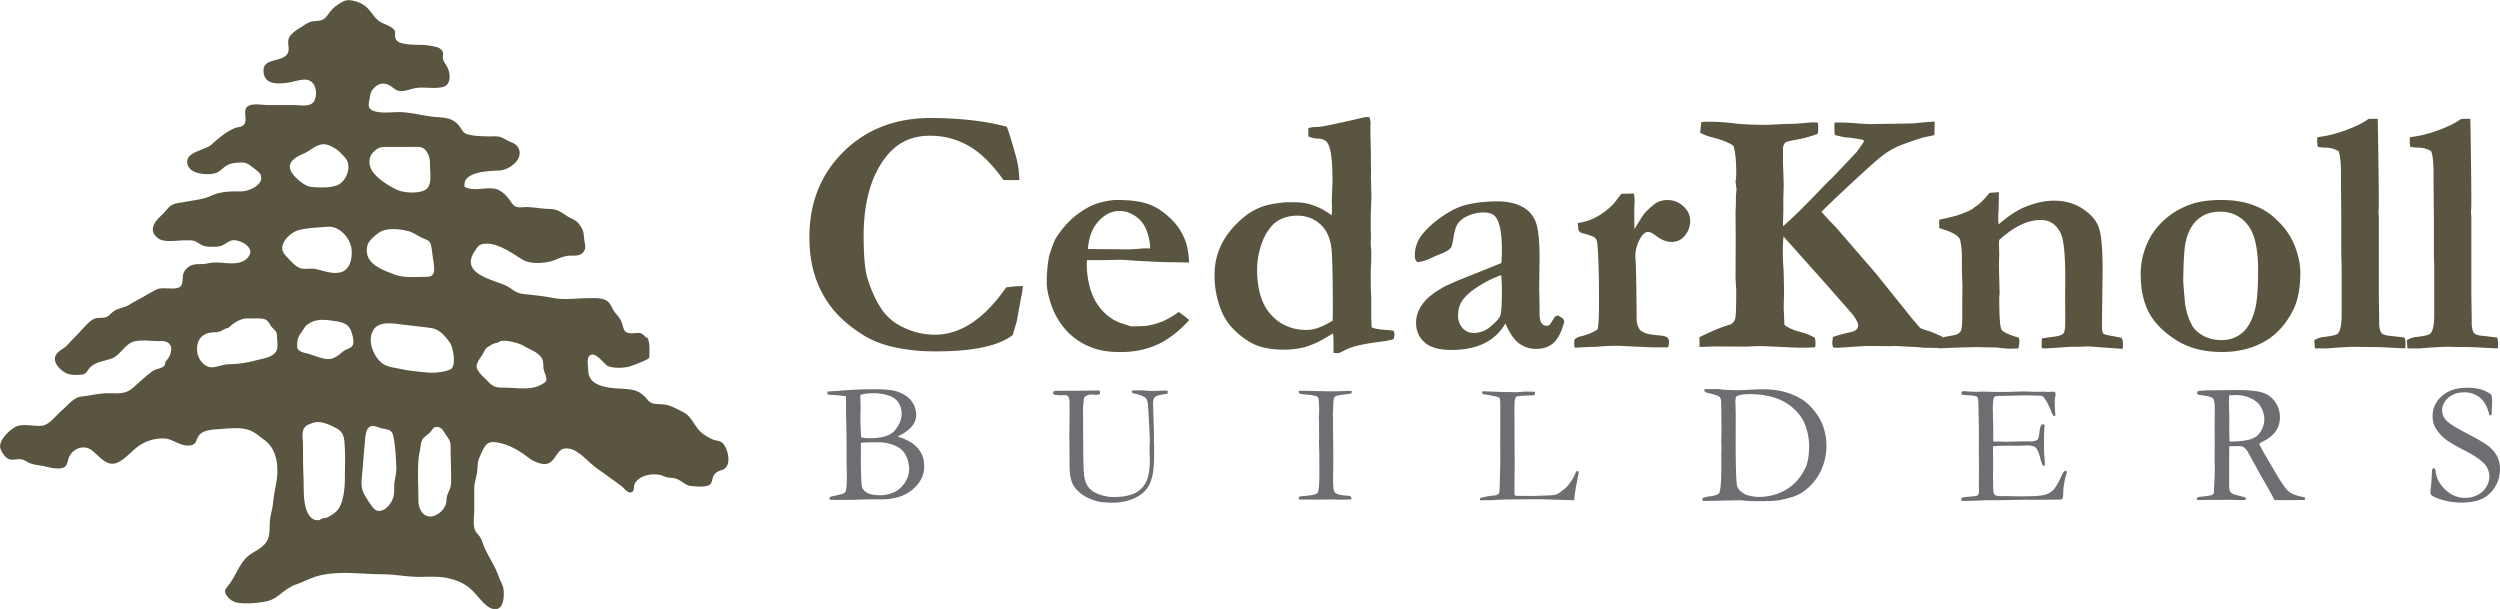 <svg id="Layer_1" data-name="Layer 1" xmlns="http://www.w3.org/2000/svg" viewBox="0 0 2538.83 618.4"><defs><style>.cls-1{fill:#595541;}.cls-2{fill:#6d6e71;}</style></defs><path class="cls-1" d="M1032.45,136.73q2.28,5.29,9.35,30.17a93.45,93.45,0,0,1,3.35,24h-16.06q-16.93-24-34.93-34.49a78.4,78.4,0,0,0-40.22-10.5q-27.35,0-44.11,21.35-22.76,28.94-22.75,80.63,0,30,3.88,42.69,6.35,20.64,16,33.7A52.27,52.27,0,0,0,926.42,340a71.84,71.84,0,0,0,33.16,7.94q19.41,0,37.49-12t34.67-35.95a105.62,105.62,0,0,1,17.11-1.41,126.19,126.19,0,0,1-2.29,13.89q-.52,2.81-4.06,22.32l-1.59,5.28-2.46,8.26q-10.77,8.3-30.26,12.44t-47.9,4.14a199.62,199.62,0,0,1-41-4q-19.32-4.07-33.08-12.88-20.1-12.71-31.58-27.52a103.83,103.83,0,0,1-17-32.29Q832,270.64,832,248.94q0-52.58,34.67-86.8t88.47-34.23a363.84,363.84,0,0,1,41.2,2.21A256.06,256.06,0,0,1,1032.45,136.73Z" transform="translate(-10.03 -8.06)"/><path class="cls-1" d="M1075.49,267.88q4.59-15,8.12-20,9.87-14.49,21.08-22.61t20.2-10.77q11.64-3.36,18.88-3.36,16.57,0,26.81,2.56a52.09,52.09,0,0,1,17.12,7.31A83,83,0,0,1,1203.58,235a59.34,59.34,0,0,1,9.79,16.56q3.78,9.53,4.14,23.09l-19.58-.33q-8.12,0-35.64-1.55-10.23-.87-14.11-.88-1.25,0-19,.35H1114a31.6,31.6,0,0,0-.35,4.25,91,91,0,0,0,2.29,19.72,63.06,63.06,0,0,0,6.88,18.22,50.53,50.53,0,0,0,11.38,13.53,44.43,44.43,0,0,0,14,8.14l10.23,3.36q13.59,0,18.17-.88a80.35,80.35,0,0,0,14.91-4.5,87,87,0,0,0,15.61-9.26q6.36,4.59,10.59,8.29-15.53,17.12-32.2,24.79t-37.31,7.67q-13.93,0-22.76-2.47a69.12,69.12,0,0,1-21.35-9.72,64.91,64.91,0,0,1-16.4-16.25,74.71,74.71,0,0,1-10.24-19.95q-4.41-13.43-4.41-21.55A141.8,141.8,0,0,1,1075.49,267.88ZM1178,260.4a51.82,51.82,0,0,0-3.88-19,29.84,29.84,0,0,0-11.46-14.09,28.53,28.53,0,0,0-15.71-5q-11.82,0-21.34,10.4t-10.76,28.23l40.22.36c2.59,0,6.23-.18,10.94-.53q5.12-.5,7.23-.49C1174.29,260.27,1175.88,260.31,1178,260.4Z" transform="translate(-10.03 -8.06)"/><path class="cls-1" d="M1276.26,226.18a65.8,65.8,0,0,1,16.67-8.65q8-2.64,22.67-4.06h9.88q19.23,0,36.87,13.24l.36-4.24-.18-11.82.71-18.87q0-29.82-4.59-37.76-2.64-4.76-9.26-5.12a28.34,28.34,0,0,1-10.68-2.29v-8.47a31.42,31.42,0,0,1,8.65-1.14q5.3-.09,20.64-3.62l6-1.24,17.46-4a44.2,44.2,0,0,1,6.53-1.24,18.29,18.29,0,0,1,2.82.35,22.27,22.27,0,0,1,1.06,5.47l-.17,2.65v3.18q0,4.94.53,26.28v9.53l.17,5.12-.17,8.82.52,18.34-.35,10.77q-.36,7-.35,22.22c0,1.65.06,3.12.18,4.42v6.52c-.12,1.89-.18,3.3-.18,4.24q0,2.64.53,7.58v9.71l-.18,3.7q-.36,5.12-.35,14.12,0,9.17.35,16.58c.12,2,.18,3.82.18,5.47v13.23q0,6.35.35,15.17,3.18,1.95,15.53,2.82a38.13,38.13,0,0,1,6.88.89,14.25,14.25,0,0,1,.88,3.88,14.62,14.62,0,0,1-1.24,4.76,119.48,119.48,0,0,1-15.17,2.65q-24.16,3-34.4,8.47c-3.29,1.88-5.59,2.82-6.88,2.82a32.15,32.15,0,0,1-4.41-.35c.11-2.14.17-3.5.17-4.09q0-12.09-.52-15.47-2.65,1.43-6.53,3.74a90.77,90.77,0,0,1-21.53,9.88,81.36,81.36,0,0,1-22.22,2.76q-22.23,0-35.46-8.47-19.59-12.35-27.09-29.64a94.27,94.27,0,0,1-7.49-37.93Q1243.45,251.42,1276.26,226.18Zm54.34,116.61c2.47.24,4.59.35,6.35.35a36.15,36.15,0,0,0,12.44-2.42,74.31,74.31,0,0,0,14-7.1q.18-5.82.18-7.24,0-55.92-1.59-67.39-2.12-15.35-11.64-23.64t-23.11-8.29a38.85,38.85,0,0,0-14.73,2.82,28.29,28.29,0,0,0-11.38,8.1,53.87,53.87,0,0,0-9.88,17.62,81.39,81.39,0,0,0-4.59,25.71q0,28.72,12.17,44A46,46,0,0,0,1330.6,342.79Z" transform="translate(-10.03 -8.06)"/><path class="cls-1" d="M1592.41,328.33l4,2.64a5,5,0,0,1,2,3l.17.88q-4.23,15.7-11.11,21.61t-17.11,5.91a28.61,28.61,0,0,1-17.9-5.73q-7.5-5.73-13.67-20.2a48.9,48.9,0,0,1-21.35,20.2q-13.76,6.8-33.7,6.79-18.36,0-27-7.67t-8.65-20.2a30.08,30.08,0,0,1,2.56-11.82,39.94,39.94,0,0,1,8.29-11.91q5.74-5.91,18.44-13,1.93-1,13.41-6l43.93-17.64q.52-6.71.53-13.58,0-23.82-5.83-32.46-3.53-5.3-12.34-5.3a39,39,0,0,0-16.24,3.35q-7.39,3.36-10.76,8.65-2.47,3.88-4.23,14.64-1.24,7.77-2.29,9-2.65,3.36-9.62,6.09t-9.44,4q-9.52,4.59-15.17,4.58a7.45,7.45,0,0,1-2.47-6,33.65,33.65,0,0,1,4.23-17.29q6.36-10.23,19.15-19.85t23.9-13.5q15.16-4.93,37-4.94,14.11,0,24.26,5.21a28.52,28.52,0,0,1,14.11,15.43q4,10.25,4,36.88l-.36,29.11.36,21.34V326q0,7.41,2,10.15a6.09,6.09,0,0,0,5.12,2.73,5.26,5.26,0,0,0,3.3-1.06l5.29-8.29Zm-57.87-40.93a109.87,109.87,0,0,0-22.67,11.2q-12.61,7.84-17.55,15.79-3.54,5.82-3.53,14.29a17.66,17.66,0,0,0,4.59,12.52,14,14,0,0,0,10.58,4.94,25.58,25.58,0,0,0,16.76-5.64q9.35-7.59,10.94-12.09t1.59-25.49Q1535.25,295.16,1534.54,287.4Z" transform="translate(-10.03 -8.06)"/><path class="cls-1" d="M1609.17,352.59a14,14,0,0,1,6-2.92,52.94,52.94,0,0,0,17.11-7q1.59-4.23,1.59-28.53,0-44.57-1.94-60.24a7.66,7.66,0,0,0-2.83-4.93,52.51,52.51,0,0,0-12-4.06q-3.54-.87-4.24-3.87l-.53-6.53a54.79,54.79,0,0,0,23.64-8.91q10.59-7.14,15.88-14.56a46.76,46.76,0,0,1,4.94-6.17l12.35-.35a32.58,32.58,0,0,1,.88,6.7c0,1.3-.06,2.88-.17,4.76q-.18,6.18-.18,10.24,0,1.94.18,14.64,7.23-12.34,10.58-16.58a105.83,105.83,0,0,1,9.35-8.65,22.37,22.37,0,0,1,13.59-4.41,23.17,23.17,0,0,1,16.23,6.35q6.87,6.36,6.88,14.65a23.49,23.49,0,0,1-5.21,14.9,16.73,16.73,0,0,1-13.85,6.62q-7.58,0-15.87-6.35c-3.3-2.59-5.94-3.88-7.94-3.88l-1.24.17q-3.7,1.23-6.7,6.68a36.8,36.8,0,0,0-4.94,18.29l.35,4.75q.71,13,1.06,61a20.86,20.86,0,0,0,3.35,8.79,21.16,21.16,0,0,0,6.44,3.52,59.47,59.47,0,0,0,11.38,1.77q8.12.71,9.88,2.23t1.76,4.92a17.76,17.76,0,0,1-1,5.19h-16.59l-33.69-1.59a228.72,228.72,0,0,0-23.12,1.06h-3q-1.24,0-18.35.88a26.11,26.11,0,0,1-.53-4.37A23.11,23.11,0,0,1,1609.17,352.59Z" transform="translate(-10.03 -8.06)"/><path class="cls-1" d="M1735.84,350.55q18.08-9.17,31.73-13.05a9.82,9.82,0,0,0,4.61-5.73q1-3.61,1.06-27.61,0-3.36-.71-12.71v-4.23l.18-37.4-.18-26.47.36-7.76v-7.06a65.54,65.54,0,0,1,.7-7.93l-1.06-7.77.24-1.94a46.59,46.59,0,0,0,.47-7q0-18.71-2.82-27.7-6.54-4.83-21.17-8.58a48.5,48.5,0,0,1-12.71-4.83l1.24-10.76a51.84,51.84,0,0,1,6.18-.36,209.67,209.67,0,0,1,26.68,1.59q12.38,1.59,34.28,1.59l18-.88a203.56,203.56,0,0,0,20.5-1.06q5.3-.53,7.42-.53c1.53,0,3.24.06,5.12.18a13.11,13.11,0,0,1,.53,3.82A39.69,39.69,0,0,1,1856,144a122.93,122.93,0,0,1-21.35,5.84Q1824.4,151.57,1823,153q-2.29,2.13-2.29,6.37v13.8c0,1.89.11,5.07.35,9.55q.35,10.44.35,14.5,0,2.66-.35,11.85V222.5l-.35,12.73a23,23,0,0,0,.17,2.48q12.7-11,33.88-33,9.87-10.41,15.7-15.89,2.29-2.3,24.87-26.14,7.23-9.87,7.77-11.46l-1.42-1.24a160.4,160.4,0,0,0-16.4-2.38q-3.7-.18-12-2.56a96,96,0,0,1-.35-10.26l.17-2.26h7.77q5.64,0,14.9.79t14.21.79l42.51-.7q10.07-1.06,22.23-1.94l-.17,13.76q-3,.7-11.65,2.49-21.17,6.74-28.58,10.47a84.35,84.35,0,0,0-14.82,9.67q-7.41,6-27.34,24.47-27,25.06-32.29,30.88,3.36,3.88,8.12,9l5.82,6q1.59,1.77,3.88,4.41l37.4,43.23,31.05,38.63c3.53,4.48,5.94,7.47,7.24,9l2.82,3.18q3,3.88,4.23,4.58,1.59,1.07,7.24,2.65,3,.7,15,6.17A46.48,46.48,0,0,1,1983,355a45.65,45.65,0,0,1-.7,6.53l-19.41-.35c-2.23-.35-5.82-.65-10.76-.88l-17.29-.88-3.7.17-24.35-.17q-3.52,0-19.58,1.13-8.48.63-11.29.63c-1,0-2.36-.06-4.24-.17a15.69,15.69,0,0,1-.88-4.52,41.35,41.35,0,0,1,.71-6.25,149.46,149.46,0,0,1,15.7-4.41c4-.7,6.64-1.7,7.94-3a5.9,5.9,0,0,0,1.94-4.23,6.23,6.23,0,0,0-.55-2.65,37,37,0,0,0-5.47-9q-1.41-1.57-25-28.52l-44.8-50.19a127.74,127.74,0,0,0-.71,14.27q0,11.1.71,18.84.16,1.59.53,23.08l-.36,16,.71,17.43q4.94,4.41,17.64,7.76a49.05,49.05,0,0,1,13.41,5.59,38.73,38.73,0,0,1,.53,5.23,40.2,40.2,0,0,1-.36,4.36q-8.3.34-12.89.35-4.95,0-8.31-.16L1807,359.87q-5.11-.31-10.07-.32c-3.42,0-7.71.18-12.9.53l-31.27-.18q-2,0-16.79.53Z" transform="translate(-10.03 -8.06)"/><path class="cls-1" d="M1978.42,352.64a35.67,35.67,0,0,1,8.46-2.82q9.7-1.59,11.3-2.66a7.89,7.89,0,0,0,3.52-3.88q1.07-3.52,1.06-15.55V312.36l.18-12.54-.53-18.55V270.14a77.55,77.55,0,0,0-1.76-18.19c-.48-1.77-1.94-3.53-4.41-5.3q-5-3.53-16.76-6.89l-.18-8.47a27.92,27.92,0,0,1,4.15-1q1.85-.25,14.2-3.44,9.69-3.52,12.52-4.94c.59-.35,1.53-.88,2.83-1.58a52.59,52.59,0,0,1,4.76-3.53q5.29-3.71,12.7-12.88l9.53-.71-.36,19.94a44.28,44.28,0,0,0-.35,4.77q0,1.41.35,8.11,14.63-12.7,26.6-17.64,15.67-6.54,29.77-6.53,16.55,0,29.06,8.22t16.38,19q3.87,10.78,3.87,43.48l-.7,57.62a14.12,14.12,0,0,0,1.41,6.72q1.76,1.2,9.7,2.49l8.65,1.66a9.49,9.49,0,0,1,1.58,5.56c0,1.39-.06,3.3-.17,5.73l-34.58-2.47-10.24.36h-8.11l-23.29,1.58h-6c-.11-1.47-.17-2.61-.17-3.41,0-2.05.12-4.26.35-6.65,1.65-.36,5.76-.94,12.35-1.77a44.08,44.08,0,0,0,5.82-1.24c2.35-.94,3.71-1.88,4.06-2.82.94-2,1.41-5.83,1.41-11.49q0-14.83-.18-22.79l.18-20.49q0-37.28-4.75-46.46-6.69-13.25-20.06-13.25a47.28,47.28,0,0,0-20.41,5q-10.56,5-21.82,15.28l-.35,3,.35,11.12-.35,11.82.71,28.23-.36,4.41q0,28.75,2.31,32.47t17.62,8.24a28,28,0,0,1,.54,4.41,27,27,0,0,1-1.25,6.53q-5.49.18-9.19.18A88.74,88.74,0,0,1,2038.7,361l-18.92-.4q-14.15,0-40.83,1.23a9.37,9.37,0,0,1-.71-3.64C1978.24,357.27,1978.3,355.42,1978.42,352.64Z" transform="translate(-10.03 -8.06)"/><path class="cls-1" d="M2323.65,232.88A70.34,70.34,0,0,1,2340.52,258q5.55,14.21,5.56,26.73,0,23.64-7.24,38.11-11,21.87-29.5,32.28t-43.09,10.41q-27.55,0-46.71-12.35t-27.38-28.05q-8.2-15.7-8.21-39a76.15,76.15,0,0,1,3.88-23.73,68.4,68.4,0,0,1,10.69-20.73,75.49,75.49,0,0,1,14.92-14.82,81.9,81.9,0,0,1,23.76-12.08q11.91-3.62,28.87-3.62Q2303,211.18,2323.65,232.88Zm-96.48,61q1.59,21.92,2.29,25.26a64.3,64.3,0,0,0,7.24,20.32q3.35,5.47,11.11,9.72t18.53,4.24q12.87,0,21.7-8.22t12.7-25.7q2.46-11.49,2.47-37.63,0-32.16-10.59-45.49T2264.75,223q-13.59,0-22.49,7.6T2229.82,253Q2227.52,262.57,2227.17,293.84Z" transform="translate(-10.03 -8.06)"/><path class="cls-1" d="M2360.19,353.61a22.3,22.3,0,0,1,10.3-3.41q12.26-1.41,14-3.7,3.54-4.58,3.55-18.68V278.11l-.36-11.81V230.7l-.35-40.72v-7q0-14.46-2.31-21.33a25.71,25.71,0,0,0-13.33-3.7,34.65,34.65,0,0,1-8-.88,61.6,61.6,0,0,1-.53-6.53,16,16,0,0,1,.36-3.17,123.17,123.17,0,0,0,28.88-7.15q15-5.55,22.9-11.38l4.9-.17c1,0,2.56.06,4.54.17q1,61,1.05,83.56,0,6.71-.35,10.75v1.06l.35,3.35V305.6l.35,25.74v4.23q0,7.59,2.46,10.75,2.1,2.3,8.94,2.83,3.67.35,14.54,1.76a27.06,27.06,0,0,1,.88,6,49,49,0,0,1-.35,4.93l-13.94-.63q-11.64-.79-29.28-.79l-6.53-.16q-10.07,0-29.11,1.58H2360.9Z" transform="translate(-10.03 -8.06)"/><path class="cls-1" d="M2454.23,353.61a22.26,22.26,0,0,1,10.29-3.41q12.26-1.41,14-3.7,3.54-4.58,3.55-18.68V278.11l-.35-11.81V230.7l-.36-40.72v-7q0-14.46-2.31-21.33a25.68,25.68,0,0,0-13.33-3.7,34.51,34.51,0,0,1-8-.88,59.6,59.6,0,0,1-.54-6.53,16,16,0,0,1,.36-3.17,123.24,123.24,0,0,0,28.89-7.15q15-5.55,22.9-11.38l4.89-.17c1,0,2.56.06,4.54.17q1,61,1,83.56c0,4.47-.11,8.05-.35,10.75v1.06l.35,3.35V305.6l.36,25.74v4.23q0,7.59,2.45,10.75,2.1,2.3,8.94,2.83,3.68.35,14.55,1.76a27.55,27.55,0,0,1,.87,6,49,49,0,0,1-.35,4.93l-13.93-.63q-11.65-.79-29.29-.79l-6.53-.16q-10.07,0-29.11,1.58h-12.88Z" transform="translate(-10.03 -8.06)"/><path class="cls-1" d="M745.19,459.61c-3.45-5-7.83-3.28-12.72-5.87-3.86-2.07-8.43-4.51-11.49-7.69-6.65-6.87-8.79-15.28-17.38-19.58-4.36-2.13-9.07-4.84-13.56-6.39-5.33-1.88-10.4-1.27-15.89-2.06-5.16-.87-6.42-4.67-10.28-8.07-3.69-3.24-7-5.12-11.62-6-11.54-2.06-22.87-.38-34.2-5.07-6.52-2.75-10.28-6.73-10.67-14.37-.14-3.12-1.29-11.88.46-14.19,6-8,15.7,8.29,20,9.72,6.1,2.06,13.78,1.8,20,.59,3.1-.59,21.44-7.55,21.5-9.35.32-6.59.74-13.9-1.44-19.79-2.85-.76-4-4.13-7.28-5-3-.8-6.73.19-9.77,0-9.11-.56-6.74-5.45-10.09-12.54-1.8-3.85-5.06-6.79-7.37-10.25-1.88-2.89-3.06-6.66-5.54-8.93-4.76-4.63-13.17-3.91-20-3.91-12.45,0-24.53,2.08-36.82-.32-10.05-2-20.07-2.83-30-4-7.12-.88-9.68-4.23-15.61-7.59-11.23-6.47-49.5-11.61-33.32-35.82,3-4.5,4.26-6.89,9.35-7.45A28.62,28.62,0,0,1,513.45,257c8.73,2.79,17.77,8.64,25.52,13.74,8,5.33,18.44,5,27.87,3.29,8-1.5,14.08-6.36,22.49-6.36,4.93,0,10.21.52,13.55-4.2,2.53-3.57,1.16-7.43.5-11.89-.75-5.62-.24-8-3-12.61-2.66-4.27-4.68-6.57-9.15-8.6s-8.12-4.8-12.18-7.25c-4.86-2.81-8.56-2.77-14-3-8.16-.42-16.33-2.38-24.55-1.58-10.08.91-9.55-4.11-16.2-11.44-2.46-2.71-6.62-6.07-10.28-7-10.26-2.76-22.33,2.93-32.13-2.26-3-16.16,26.82-16.17,35.59-16.64,6.57-.32,16.29-6,19.21-12.88,3.3-7.8-1.51-13.63-7.18-15.72-4.15-1.46-7.73-4.38-12-5.54-4.06-1.05-8.59-.29-12.82-.47-5.73-.27-11.84-.27-17.49-1.55-5.14-1.06-6.27-2.12-9.25-6.84-6-9.29-13.43-10.53-23.44-11.15-14.3-.83-27.46-5.58-42-5.11-5.37.13-25.92,2.49-27.85-5.75-.57-2.09.57-6.85.95-9.08.6-4,.78-5.6,3.4-8.64,4.38-5.22,9.41-6.93,15.55-4.24,3.58,1.61,6.32,5.06,10.22,6,5.8,1.33,12.2-2,18.08-2.84,8.57-1.17,18.51,1.17,27-1,9.08-2.4,7.77-15,3.53-21.76-1.38-2.2-3-4.38-3.61-6.94-.39-2,.66-4.54,0-6.49-2-5.35-7.47-5.54-11.62-6.45-8.66-1.89-17.68-.57-26.33-2.06-3.16-.56-8.4-1.43-9.82-5-2.3-5.56,1.7-7.36-4-11.47-4.39-3.19-9.68-4-14-7.55-3.45-2.9-5.53-6.26-8.27-9.59-5.14-6.41-10.63-9-18-10.48s-10.92,1.61-17.13,6c-3.81,2.77-5.71,6.11-8.75,9.85-4.7,5.81-8.23,4.21-14.77,5.39-4.51.75-8.72,4.3-12.6,6.64s-9.86,6.22-11.36,11.2,1.68,10.59-1.31,15.16c-5.39,8.23-23.45,4.35-24.11,15.71-.91,16.07,14.89,14.92,25.09,13.37,5.75-.85,12.84-3.58,18.72-2.86,8.56,1.16,11.34,12.37,8.13,20.4-3.06,7.82-13.46,5.31-20.15,5.31h-27.1c-6.87,0-21.72-3.48-23.2,5.26-.71,4.11,1.12,9.36-.51,13.1-1.95,4.47-6.88,3.47-10.85,5.26-9.4,4.4-15.73,9.95-23.44,16.82-5.84,5.21-25.89,7.09-24.21,18.42s18.69,12.06,26.3,10.84c5-.74,7.3-3.36,11.23-6.56,4.8-4,10.15-4.48,16.13-4.78,5-.3,7.57.72,11.58,4,2.16,1.73,8.33,5.72,9.36,8.48,3.68,10.56-12.63,16.73-19.5,16.78-11.2.05-20.54-.2-30.79,4.47-8.9,4-18,4.46-27.33,6.36-4.9,1-10.34.88-14.51,4.4-2.9,2.41-5.53,6.3-8.44,8.92-7.15,6.45-14,15.42-3.91,23.32,6.32,4.89,19.12,2.28,26.86,2.28,4.87,0,9-.59,13.19,2.05,5.14,3.26,7.31,4.44,13.61,4.44,5.1,0,8.88.37,13.27-2.1s6.72-5,11.81-4.46c6.86.67,19.76,7.67,13.57,16.38s-18.59,7.2-27.36,6.41a49.65,49.65,0,0,0-15.72.94c-4.29.89-8.91,0-13.09,1.09a14.45,14.45,0,0,0-9.64,7.68c-2,4-.56,9.72-2.67,13.3-3.48,6.07-18.42,1-24.78,4-4.94,2.37-9.88,5.47-14.67,8.12-4.59,2.58-9,4.79-13.41,7.57-5,3.06-11,3.26-15.79,6.66-3.37,2.35-4.71,5.29-8.89,6.21-4.43.93-8.23-.39-12.32,2.16-6.27,3.75-11.92,11.77-17.47,17-3.41,3.24-6.34,7-9.74,10.13s-9.33,5.34-10.94,10.35c-2.35,7.69,7.43,16,13.32,17.79,3.83,1.17,9.69,1.17,13.73.57,5.09-.83,4.94-3.61,8.27-7.1,5.49-5.72,14.34-6.55,21.48-9,8.54-3,12.29-12.07,20.06-16.22,7.59-4,21.2-1.31,29.78-1.73,9.94-.47,14.16,6.14,8.88,16.21-1,1.91-2.44,3.31-3.47,5-1.18,2.13.23,2.79-2.11,4.65-2.76,2.18-7.86,2.4-11.23,4.81-7.37,5.39-13.36,11.35-20.46,17.36-7.39,6.24-15,5-24.33,5-9.59,0-17.9,2.4-27.29,3.35-7.82.75-13.42,8.58-19.65,13.82-5.77,4.87-13.08,14.89-20,15.77-8.78,1.08-20-2.79-27.86,1.48-5.55,3.08-15.79,12.6-15.1,20.16.32,3.68,4,9.05,7,11.25,3.5,2.65,6.89,1.41,11.1,1.17,5.26-.3,7,1.58,11.29,3.63,4.85,2.36,11.71,2.46,17,3.87,4.36,1.15,14.78,3.35,19,.49,3.48-2.4,3-7.31,5.14-11.23,4.79-8.51,15.16-11.51,22.61-5.78,7.11,5.33,13.48,15.11,23.1,13.38,7.49-1.35,15.75-10.91,21.89-15.83a42.27,42.27,0,0,1,27.47-9.63c10.18,0,17,8.54,27.43,7.05,6.59-.94,5.41-4.86,8.66-9.75,4.35-6.51,16-6.36,22.59-6.88,9.29-.79,22.51-2.13,31,2.07,4.79,2.28,8.9,6,13.17,9.13,13.45,9.75,14.84,28.83,11.75,44.94-1.1,5.86-2.25,11.3-2.82,17.21s-1.72,10.31-2.82,15.69c-1.84,9.18.85,18.85-4.6,26.31s-15.17,9.77-21,16.45c-6.95,7.9-10.35,18.11-16.62,26.35-3.38,4.41-5.61,6-2.31,10.89a16.9,16.9,0,0,0,9.78,7.1c7.94,1.74,20,.76,27.85-.58,6.79-1.12,10.46-2.91,16.26-7.43,5.09-4,10.76-8.33,16.55-10.24,7.7-2.65,14.84-6.7,22.8-8.8,21.07-5.46,43.4-1.6,65-1.6,12.73,0,24.43,2.67,37.09,2.67,10.28,0,20.84-.82,30.62,1.6s16.58,5.45,24.21,12.92c4.79,4.74,12.27,15.17,18.44,17.44,11.91,4.41,13.47-9.34,12.69-18.42-.38-4.78-2.8-8-4.4-12.44-3.72-10.6-9.11-18.81-14.13-28.76-1.7-3.36-2.6-6.89-4-10.19-1.46-3.76-4.57-5.64-6.35-9.17-2.54-5.26-.95-14.59-.95-20.58v-21.6c0-6.47,1.83-10.52,2.8-16.47.89-5.23,0-9.3,2-14.36,1.76-4.23,4.58-11.57,7.87-14.63,3.5-3.19,8.46-2.34,12.67-1.43,10.64,2.15,20.71,8.06,29.44,14.82,4.57,3.71,13.18,7.65,18.89,6.48,7.29-1.49,9.18-10.42,14.67-14.3,2.78-1.93,7.27-1.55,10.18-.62,9.07,2.71,17.85,13.66,25.73,19.31,8.55,6.12,17,12,25.18,18.13,2.65,2,6.41,7.68,10.25,6.33s1.4-6.33,3.86-9.73c5.37-7.55,15.86-9.35,24.44-8,2.56.46,5.55,2.1,8.29,2.65,3.21.59,6.6.37,9.76,1.74,5,2,8.24,6.18,13.68,6.91,4.52.56,12.15,1.14,16.61,0,5.82-1.55,4.34-4.81,6.45-9.65,1.66-4,5.19-5.44,8.82-6.48C752.87,482.35,750.4,467,745.19,459.61Zm-454.78-94.7c-3.73,6.49-15.21,7.56-21.6,9.39A106.77,106.77,0,0,1,243,377.92c-12.23.43-19.76,8.56-28.93-3.23-5.57-7.14-5.53-20.27,2.09-25.85,4-2.9,8.79-3.22,13.42-3.45,3.9-.08,6.5-2.37,11-4.21l.46.53c7.61-6.74,13.69-10.71,22.06-10.28,4.7.23,10-.43,14.62.52,5.35,1.13,5.53,5.45,9.22,9.23,4.26,4.33,4.26,4.33,4.53,10.93C291.69,356.83,292.58,361.08,290.41,364.91Zm98.11-201.62c4.16-4.57,7.2-6,12.71-6h27.41c6.3,0,10.84-1,14.71,4.82,2.89,4.41,3.37,8.29,3.37,13.55,0,7.58,2.21,20.42-4,24.69-6.72,4.62-21.68,3.74-28.79.72-8.37-3.65-22.8-12.4-27.18-21.74C384.31,174.22,384.69,167.48,388.52,163.29Zm-5.26,93.77c1.32-4.89,8.25-10.5,12.19-13.07,7.46-4.92,21.19-3.35,29.27-1.18,4.89,1.23,9.37,4.63,14.16,6.89,4.64,2.18,7.4,1.93,8.75,7.1,1.12,4,1.35,8.95,2,13,.55,3.88,1.87,10.8,1,14.58-1.28,5-5.34,4.88-9.8,4.86-10.33,0-20.73,1.2-30.54-2.56C398.72,282.18,378.4,275.9,383.26,257.06Zm-64.57-93.13c6.27-2.71,12-8.74,19-9.35,6.19-.62,15.22,5.16,19.47,9.94,3,3.32,5.71,5.63,6.45,10.14,1.58,9-4.35,19.22-11.61,21.71-7.47,2.67-17.85,2.21-26,1.49-6.27-.53-15.73-8.49-19.57-14.44C299.6,172.81,311.3,167.11,318.69,163.93Zm-15,107.5c-4.19-4.53-8.81-8.13-6.31-15.29,2.33-6.84,10.18-12.88,16.36-14.48,6.69-1.71,14.09-2.29,21-2.72,3.38-.17,6.78-.75,10.19-.6,10.5.31,21.26,11.91,22.18,23.31.71,9.2-1.66,20.06-10.71,22.76-8.89,2.65-18.54-1.89-26.88-3.28-4.36-.75-9.85.66-14.18-.62C310.81,279.1,306.89,274.82,303.68,271.43Zm56.56,223.84c0,8.74-1.7,22-5.91,28.63-3,4.72-6.24,6.22-10.2,8.76-3.56,2.39-6.16.5-9.27,3.38-9.32,2.12-13.76-7.77-15.24-16.44-1.61-9.1-1-18.35-1.4-27.69-.48-10.24-.48-20.9-.48-31.38,0-8.17-3-17.77,5.86-21.49h.5c9.13-5,17.8-1,26.5,3.37,9.28,4.73,9.07,10.66,9.64,21.53C360.75,474.23,360.24,484.89,360.24,495.27ZM368.5,358c-1.43,4-6.94,4.34-10.08,7-8.19,6.95-12.39,9.54-22.68,6.39-5.07-1.44-10.07-3.49-15.14-4.72a17.67,17.67,0,0,1-5.8-2.07c-3-2.14-3.16-2.86-2.92-7.7s1.31-7.38,4.16-11.32c1.39-2,4.6-6.67,4.6-7h.56c7.69-6.68,16.29-6.2,25.87-4.88,9.14,1.28,17.11,2,20,11.89C368,348.54,369.81,354.42,368.5,358ZM411,495.31c-1.09,4.92-.36,10-1,15.13-.91,7.58-8.92,18.27-17.08,16.19-4.24-1.06-11-13.16-13.12-16.92-4.26-7.51-2.21-17-1.51-25.25.75-9.61,1.51-19.1,2.39-28.56.37-3.64.58-9.2,2.72-12.3,3.86-5.49,9.43-1.73,14.18-.57,5.13,1.28,10.54.72,11.87,7.91,2,9.51,2.54,19.93,3,29.72A51.4,51.4,0,0,1,411,495.31Zm55.52,10.14c-2,4.69-3,6.49-3.23,12-.42,7.5-9.78,15.73-17.13,15.14s-11.23-8.44-11.23-16.24c0-10-.52-20-.37-30.09.13-6.51.24-12.94,1.65-19.3.76-3.27.93-8.95,2.46-11.93,1.74-3.51,6.27-5.64,8.74-8.67,2.63-3,3-5.45,7.55-4.59s5.59,4.69,8.32,8.54c3.31,4.72,4.36,5.6,4.36,12,0,10.2.51,20.33.51,30.33C468.16,497.56,468.39,501.11,466.53,505.45Zm2.14-123.17c-2.17,2.21-9.34,3.29-12.37,3.73a52.43,52.43,0,0,1-14.1.15c-9.44-.93-16.16-1.46-25.1-3.37-10.1-2.17-17.52-1.66-24.67-12-4.87-7.13-8.58-18.77-3.28-27.5,6.21-10.16,22.29-6.4,31.64-5.31,8.82,1,17.89,1.9,26.76,3.19s13.53,7.09,19.18,14.58C470.21,360.45,473.19,377.66,468.67,382.28Zm96.09,12.32c-.87,2.52-8.25,5.75-10.61,6.44-9.55,2.75-21.89.72-31.68.72-8.14,0-11.37-.39-17.07-6.53-3-3.16-11.45-10.19-11.33-15.15s5.06-9.82,7.27-14.32,2.55-4.42,7.37-7.28a13.68,13.68,0,0,1,5.88-2.16l2.5-1.22c5.19-3,20.82,1.63,25.26,4.42,5.17,3.22,11.93,5.34,16.12,9.92,3.63,3.78,3.13,6.88,3.44,12.28C562.2,385.38,565.82,391.38,564.76,394.6Z" transform="translate(-10.03 -8.06)"/><path class="cls-2" d="M850.31,408.58V405.9a17.91,17.91,0,0,1,2.33-.43l8.13-.46q10.1-.9,22.64-1.45,5-.17,15.81-.17,14.68,0,21.51,2.16,9.94,3.19,14.82,9.64a23.08,23.08,0,0,1,4.89,14.3q0,12.78-18.24,21.51l-.43.65a44.29,44.29,0,0,1,15.3,7,30.53,30.53,0,0,1,9.16,11q2.32,4.75,2.33,12.45,0,12.89-11.71,23t-32.27,10.07H891.7l-13.05.43q-17.28.18-20.22.18c-2,0-4-.09-6-.27v-1a2.13,2.13,0,0,1,.43-1.51,4.26,4.26,0,0,1,2-.88q10.8-2.25,12.23-3.07a4.2,4.2,0,0,0,1.94-2.63q1-3.45,1-17.77c0-.86,0-1.95-.09-3.28q-.16-5.78-.17-6.64v-9q0-22.77-.52-39.77l-.09-17.34-.08-2.16c-4.9-.68-9.22-1.12-13-1.29A31,31,0,0,1,850.31,408.58Zm34.22,43.63a46,46,0,0,0,9.09.87q18.71,0,25.37-8.21t6.67-16.33a24.8,24.8,0,0,0-1.17-7.39,16.55,16.55,0,0,0-4.16-6.78,18.34,18.34,0,0,0-7.4-4.5,48.52,48.52,0,0,0-15.41-2.5A54.46,54.46,0,0,0,883.84,409c-.06,1.21-.09,2.1-.09,2.68s.06,2.22.17,4.92q.09,2.59.09,5.19l-.26,10.45.09,6.22.6,12.19ZM904.87,511a36.43,36.43,0,0,0,14.37-3.63,28.43,28.43,0,0,0,6.36-5,25.07,25.07,0,0,0,5.72-8.6,25.8,25.8,0,0,0,2-9.68,34.1,34.1,0,0,0-1.43-8.73,23,23,0,0,0-4.85-9.11q-3.42-3.94-10.17-6.49A42,42,0,0,0,902,457.23q-15.75,0-17.65.6-.09,2-.09,2.94l.09,3.2-.09,6.48v7.34q.26,20.31,1,24t4.72,6.4C892.62,510,897.6,510.92,904.87,511Z" transform="translate(-10.03 -8.06)"/><path class="cls-2" d="M1126.68,404.6a8.72,8.72,0,0,1,.44,2.25,7.29,7.29,0,0,1-.26,1.55,14.46,14.46,0,0,1-3.63.61c-.41,0-1.08,0-2-.13s-1.72-.13-2.29-.13a11.22,11.22,0,0,0-6.31,1.56,3.87,3.87,0,0,0-1.9,2.5l-.87,9.86.26,42.81q.09,23.52,1.56,29.28a21.47,21.47,0,0,0,4.92,9.47q3.47,3.72,10.42,6.14a41.07,41.07,0,0,0,13.52,2.42q14.68,0,22.51-4.24a24.9,24.9,0,0,0,11.23-11.72q3.42-7.47,3.42-22.7c0-.29-.09-2.59-.26-6.92V464.7c0-.92,0-2.72.17-5.4s.17-4.25.17-4.71l-1.29-24.82q-.62-12.54-1.43-14.79a6.9,6.9,0,0,0-2.38-3.37c-2.24-1.62-6.51-3.06-12.78-4.33a8.91,8.91,0,0,1-.52-2.51c2.24-.22,4.46-.34,6.65-.34s4.72.09,7.26.26c3.8.29,5.88.43,6.22.43l13.65-.43,2.68.08-.08,3.12q-10.63,1.38-12.71,3.24T1181,418q0,2.69.35,11.68l.6,17.9-.09,7.09.26,9q0,16.95-1,23.09a47,47,0,0,1-3.93,13.58,28.64,28.64,0,0,1-7.39,9,38.4,38.4,0,0,1-12.92,6.61,51.9,51.9,0,0,1-15.94,2.6q-12.36,0-17.8-1.73-9.93-3-15.81-7.87t-8.12-9.69q-3-6.39-3-18.68v-6l-.26-24.22.26-19.54V417.74c0-3.34-.46-5.68-1.38-7a3.17,3.17,0,0,0-2.77-1.39l-5.09.09q-5.71,0-7.26-1.21a4.25,4.25,0,0,1-.26-1.38,1.48,1.48,0,0,1,.52-1.21,3.85,3.85,0,0,1,2.33-.69h2.25l5.79-.09H1104Z" transform="translate(-10.03 -8.06)"/><path class="cls-2" d="M1329,512.79a13,13,0,0,1,3.89-.95q13.21-.87,15.12-3.16t1.9-22.18l-.09-9.08V467.9l-.34-10.46.17-6.14-.09-6.75V436.6l-.17-3.55.17-4.5q.09-1.55.09-3.63,0-5.44-.52-11.5a11.75,11.75,0,0,0-1-2.33q-3.2-1.65-10.32-2.21t-8.08-1.25c-.47-.35-.72-1.24-.78-2.68h7.27l22.94.52q8.82,0,23.54-.52a17.65,17.65,0,0,1-.18,2.59,57.06,57.06,0,0,1-5.79.95c-5.47.64-8.81,1.24-10,1.82a2.9,2.9,0,0,0-1.64,1.47c-.58,1-.92,3-1,5.79l-.43,11.16.35,38.48v15.22q-.18,7.19-.18,9.78a93.8,93.8,0,0,0,.48,12.36,7.08,7.08,0,0,0,1.64,3.85,8.37,8.37,0,0,0,3.84,1.86,34.08,34.08,0,0,0,6.23,1c3.22.11,5.27.58,6.13,1.38a8.87,8.87,0,0,1,.26,1.9v.69c-5.25.18-9.12.26-11.6.26-1.44,0-4-.08-7.7-.26l-11.94.18-20.34-.09h-1.65Z" transform="translate(-10.03 -8.06)"/><path class="cls-2" d="M1512.78,516.07a5.33,5.33,0,0,1,.69-2.33,78.74,78.74,0,0,1,13.14-2.42q4.23-.35,5.44-1.91.85-1.11,1-8.3l.6-22.83-.09-15.48.09-20.24V437.2q.09-18.24-.17-22.74a9.81,9.81,0,0,0-.7-2.42,19.43,19.43,0,0,0-3.78-1.39q-1.51-.34-13.58-2.51-.09-.94-.09-1.38t.09-1.38c1.09,0,2.88.07,5.37.2l13.15.49,7.62.17,2.25-.08c.29,0,1.12,0,2.51.17q5.1,0,5.88-.09l6.93-.52q7,0,9.86.26a15.9,15.9,0,0,1-.6,3.37c-.64.12-3.63.28-9,.48s-8.44.53-9.24,1q-2,1.13-2,6.92c0,.92-.06,2.79-.17,5.61v5.19l.08,16V450l.17,28.6-.25,24.37.08,5.35c0,1.73.29,2.8.87,3.2q2.15.09,12.7.17h5.87l15-.51q5.88-.18,8.38-1.17t8.39-5.83a28.1,28.1,0,0,0,5.53-6.4q.42-.69,1.47-2.07a49.59,49.59,0,0,0,4.4-9h2.85c-.34,2.08-.72,4-1.12,5.88q-2.51,12.18-3.46,20.3c-.11,1.16-.23,2.22-.34,3.2l-32.32-1q-41.65,0-49.43.78c-1.61.11-3.31.17-5.09.17Z" transform="translate(-10.03 -8.06)"/><path class="cls-2" d="M1739.14,513.91a24.91,24.91,0,0,1,7.43-1.81q6.14-.71,9.16-2.94,2.34-4.76,2.33-24.22V471.28l.18-8.22-.18-6.05.18-11.16-.26-28.1q0-4.75-1.39-6.23-2-2.16-10.54-4c-2.36-.52-3.8-1-4.32-1.43a3.58,3.58,0,0,1-1-2.46,15.35,15.35,0,0,1,2.77-.43h6.13l3.2-.09a40.78,40.78,0,0,1,7.08.69q7.95.53,16.34.52c1.61,0,3.91-.08,6.91-.26q11.93-.69,17.11-.69a89.93,89.93,0,0,1,19.74,2.08,68.94,68.94,0,0,1,19.14,7.69q6.13,3.54,12.58,11.19a55.67,55.67,0,0,1,9.76,16.67,58.53,58.53,0,0,1,3.33,20.35,57.63,57.63,0,0,1-3.67,20.05A53,53,0,0,1,1851,498.66a51.14,51.14,0,0,1-13.31,11q-6.74,3.68-20.57,6.35-5.7,1-20.48,1-9.76,0-15.9-.6a36.69,36.69,0,0,0-5.18-.35,5.52,5.52,0,0,0-1,.09l-35.26.69-.17-.69a2.47,2.47,0,0,1-.17-.95Zm44-3.46a40.84,40.84,0,0,0,13.31,2.25,55.2,55.2,0,0,0,17.11-2.72,48.48,48.48,0,0,0,14.82-7.69,46.88,46.88,0,0,0,10.58-11.23,51.26,51.26,0,0,0,5.88-11.28q2.42-7.35,2.42-19.1a59.92,59.92,0,0,0-4.75-22.81q-3.29-8-11.54-15.38a51.38,51.38,0,0,0-19.48-10.76,83.39,83.39,0,0,0-24.29-3.41q-9,0-13.3,2a11.83,11.83,0,0,0-1,1.21,17.56,17.56,0,0,0-.52,4c0,.75,0,1.64.09,2.68q.25,10,.26,16.07l-.09,19.62q0,43.2,1.6,48.08T1783.12,510.45Z" transform="translate(-10.03 -8.06)"/><path class="cls-2" d="M2001.71,514.23a4,4,0,0,1,1.47-.92,27.36,27.36,0,0,1,5-.7c5.59-.34,9-.86,10.37-1.55a8.44,8.44,0,0,0,1.21-4.85l-.09-6.06.09-22-.18-10.39.09-21.73-.43-24.66c-.06-5.89-.43-9.21-1.13-10-1-1.09-4.11-1.73-9.24-1.9a40.76,40.76,0,0,1-5.79-.52,1.77,1.77,0,0,1-1.12-1.56,4.08,4.08,0,0,1,.43-1.64,2.9,2.9,0,0,1,1.38-.43q1.21,0,2.94.09,5.1.51,10.54.51l6.4-.17,15.2.35q11.42,0,17.8-.26c4.27-.18,7.15-.26,8.65-.26,1.32,0,4.6.12,9.85.34l12.27-.08,1.47.26,7.17-.26.86.43a4.72,4.72,0,0,1,.61,1.47,26.67,26.67,0,0,1-.39,3.71,29.71,29.71,0,0,0-.39,3.12q0,9,.6,15.2a.79.79,0,0,1-.51.69,5.31,5.31,0,0,1-1.69-.25,48.11,48.11,0,0,1-2.55-5.79,67.74,67.74,0,0,0-4.8-9.6c-1.44-2.42-2.57-3.85-3.37-4.32s-2.48-.69-5-.69c-.52,0-3.14-.05-7.87-.17-1.26-.06-2.51-.09-3.71-.09l-24.65.52H2041c-3.17,0-5.07.41-5.71,1.21q-1.47,2.07-1.47,12.19,0,1,.43,20.73v12a8.07,8.07,0,0,0,2.08.25h1.47q1.47,0,4.32.09c3,.12,5,.17,6,.17a16.16,16.16,0,0,0,1.81-.08q9.33-.34,24-.35c3.06-.52,4.84-1.12,5.36-1.81q1.29-1.56,1.94-8.13c.44-4.37,1.4-6.85,2.9-7.43a5,5,0,0,1,2.07.43,5.26,5.26,0,0,1,.18,1.3,17.42,17.42,0,0,1-.18,2q-.43,3.19-.43,20.05,0,4.49.48,10c.31,3.69.47,5.67.47,6a10.67,10.67,0,0,1-.26,2.08,2.65,2.65,0,0,1-1.12.34h-.61a31.72,31.72,0,0,1-2.67-7.52q-2.25-8.72-4.71-10.93c-1.65-1.47-4.31-2.2-8-2.2-.8,0-2.27,0-4.4.13s-5.3.13-9.51.13h-5.62a144.23,144.23,0,0,0-15.72.52l-.09,2.85.09,15.93-.09,10,.09,9.78c0,5.89.43,9.29,1.12,10.21,1,1.28,3.11,1.91,6.39,1.91l5.28-.09c.46,0,2.26.05,5.4.13s7,.13,11.62.13q16.68,0,22.21-1.43a19.21,19.21,0,0,0,9.11-5.07q3.59-3.65,9-15.69c1.1-2.37,2.19-3.56,3.29-3.56a3,3,0,0,1,1.72.69,76.07,76.07,0,0,0-4,23.59,7.89,7.89,0,0,1-1.38,4.76h-1.9l-24.29.26-10.88-.09L2041,516h-10.54c-1.32,0-2.56,0-3.71.09q-15.55.69-22.9.69a2.72,2.72,0,0,1-1.77-.42,1.59,1.59,0,0,1-.48-1.26Z" transform="translate(-10.03 -8.06)"/><path class="cls-2" d="M2242.14,512.87q12.56-1.46,14.19-2.07a4.49,4.49,0,0,0,2.07-2.59v-.95q0-2.16.69-15.63.16-3.79.17-7.42l-.26-10.27.17-11.66-.09-21.67.09-15.54q.09-9.84-1.51-12t-8.25-3.07q-6.66-.9-7.35-1.34a1.49,1.49,0,0,1-.69-1.38,6.42,6.42,0,0,1,.26-1.56c.58-.51,1.9-.8,4-.86.29,0,1.08-.07,2.38-.22a34.32,34.32,0,0,1,3.67-.21h7.09l22.72-.26q19.27,0,27,2.85a24.84,24.84,0,0,1,12.31,9.64,26.49,26.49,0,0,1,4.58,15.16q0,15.9-16.66,24.28a45.73,45.73,0,0,0-4.48,2.59,168.27,168.27,0,0,0,8.19,14.94l11,18.81q6.57,10.4,9.07,13a20.54,20.54,0,0,0,6.1,4.37q3.59,1.74,12.05,3.29c.06.58.09,1,.09,1.39a11.65,11.65,0,0,1-.09,1.29q-11.84.18-27.73.17c-.75,0-1.79-.05-3.12-.17q-6.13-11.77-14.43-25.88l-12.78-23.36q-2.59-3.65-4.28-4.54a9.35,9.35,0,0,0-4.45-.91l-7.35.08-2.42-.08q-.26,2.76-.26,11.32V502a16.26,16.26,0,0,0,.7,4.58,5.51,5.51,0,0,0,2.37,2.63c1.12.66,4.37,1.66,9.72,3l3.55.87a3.61,3.61,0,0,1,.69,2.33,20.89,20.89,0,0,1-3.28.43q-7.77,0-11-.17-1.64-.09-2.67-.09l-11.73.18-11.47-.09q-.78,0-7.85.26l-1.73-.35-.17-.86C2240.94,514.17,2241.34,513.57,2242.14,512.87Zm32.07-56.51q2.33.09,3.45.09A81.79,81.79,0,0,0,2292,455a23.43,23.43,0,0,0,9.24-3.66,19.18,19.18,0,0,0,5.92-7.55,23.81,23.81,0,0,0,2.38-10.35,25.29,25.29,0,0,0-3.72-12.42q-2.85-5-9.63-8.37a36.39,36.39,0,0,0-16.29-3.36c-1.56,0-3.57.08-6,.26q-.34,4.49-.35,6.9l.44,16.13-.09,6.64Q2273.86,445.92,2274.21,456.36Z" transform="translate(-10.03 -8.06)"/><path class="cls-2" d="M2540.23,408.92q.69,5.7.69,6.57l-.35,7.69a55.87,55.87,0,0,1-.43,6.31,3.34,3.34,0,0,1-1.3.34l-.77-.17q-2.78-12.09-9.38-17.63a24.32,24.32,0,0,0-16.12-5.53q-9.84,0-16.16,5.53t-6.3,12.88a14.7,14.7,0,0,0,4.4,10.28q4.41,4.67,22.56,14,13.82,7.16,19.79,11.69a30.6,30.6,0,0,1,9,10.51,29,29,0,0,1,3,13.32,33.65,33.65,0,0,1-4.8,17.39,31.05,31.05,0,0,1-12.92,12.24q-8.12,4.1-21.51,4.1a67.71,67.71,0,0,1-22.38-3.71q-6.32-2.25-7.69-3.63a4.1,4.1,0,0,1-1.39-2.94,20.71,20.71,0,0,1,.18-2.42q1.2-10.18,1.29-16.76c.12-2.71.32-4.29.61-4.75a1.34,1.34,0,0,1,1.29-.61,1.59,1.59,0,0,1,1.26.56,4.19,4.19,0,0,1,.64,2.12q1,10.64,9.85,19t20,8.38a27.89,27.89,0,0,0,12.57-2.85,21.34,21.34,0,0,0,9-8.25,20.39,20.39,0,0,0,3.24-10.5,19.3,19.3,0,0,0-4.93-12.79q-4.92-5.79-19.79-13.52T2494,454.46a42.67,42.67,0,0,1-10.89-12.27,24.34,24.34,0,0,1-2.68-11.67q0-12,9.5-20.35t25.5-8.33a51.67,51.67,0,0,1,15.2,2A36.37,36.37,0,0,1,2540.23,408.92Z" transform="translate(-10.03 -8.06)"/></svg>